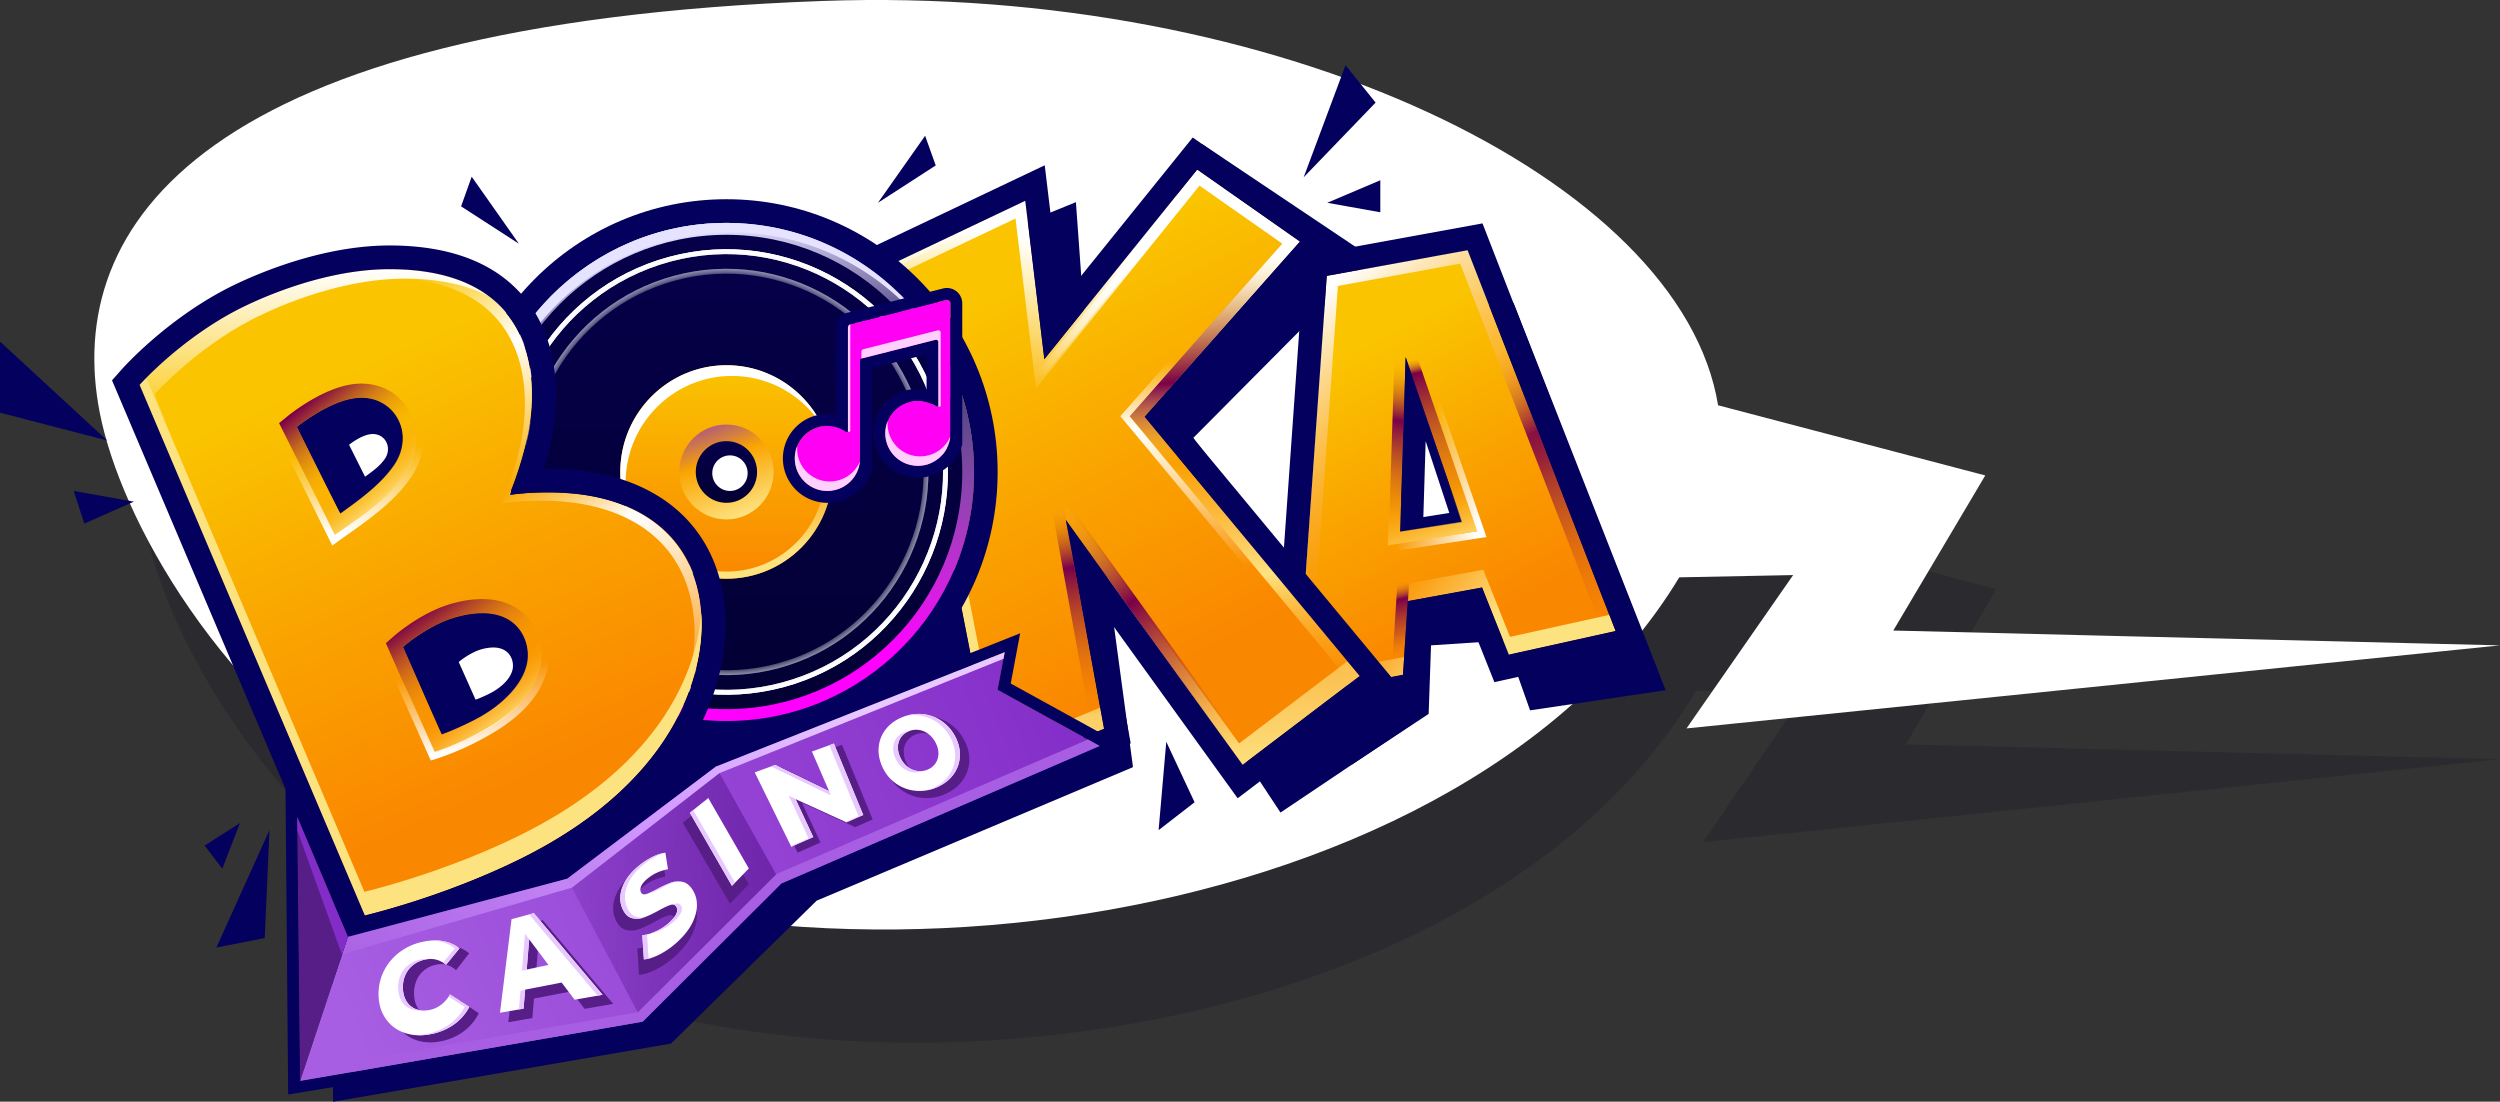 <svg width="236" height="104" fill="none" xmlns="http://www.w3.org/2000/svg"><rect width="100%" height="100%" fill="#333333" stroke="none"/><path opacity=".15" fill-rule="evenodd" clip-rule="evenodd" d="M236 71.666l-56.075-1.4 8.523-14.64-24.763-6.623c-3.396-21.315-40.65-39.727-83.017-38.167-57.364 2.11-70.403 21.121-66.969 38.896 1.869 9.67 10.553 26.119 27.075 37.083 31.318 20.784 98.357 13.74 119.313-21.573l10.555-.212-9.884 14.475L236 71.665z" fill="#01001F"/><path fill-rule="evenodd" clip-rule="evenodd" d="M236 60.923l-57.273-1.4 8.681-14.64-25.221-6.623C158.728 16.945 120.784-1.467 77.633.092 19.207 2.204 5.926 21.214 9.423 38.99c1.947 9.887 11.15 26.863 28.726 37.816 31.805 19.82 99.096 12.897 120.374-22.306l10.749-.213-10.066 14.476L236 60.922z" fill="#fff"/><path d="M123.065 16.736l6.791-7.052-2.839-3.527-3.952 10.58zM82.878 19.143l5.455-3.526-1.002-2.799-4.453 6.325zM125.292 19.143l5.009.896v-3.023l-5.009 2.127zM112.768 75.734l-2.672-5.71-.723 8.34 3.395-2.63zM12.635 47.355l-5.677-1.008 1.001 3.079 4.676-2.071zM10.13 41.59L0 32.24v6.717l10.13 2.631zM20.984 82.003l1.67-4.31-3.34 2.127 1.67 2.183zM25.437 78.365l-5.01 11.083 4.564-.896.446-10.187zM43.526 19.48l5.455 3.526-4.453-6.326-1.002 2.8zM56.217 85.025l-20.26 5.43-4.787-11.308.278 24.853 31.894-5.486 13.748-13.49 29.834-12.594-9.63-5.317.668-3.527L70.69 74.39 56.217 85.025z" fill="#04005E"/><path fill-rule="evenodd" clip-rule="evenodd" d="M96.404 46.794c0 14.22-11.463 25.748-25.604 25.748-14.14 0-25.604-11.528-25.604-25.748S56.66 21.045 70.8 21.045c14.14 0 25.604 11.528 25.604 25.749z" fill="#04005E"/><path fill-rule="evenodd" clip-rule="evenodd" d="M18.228 39.38l18.285 51.266s7.341-1.254 14.855-4.406C67.684 79.392 69.94 68.51 69.934 64.3c-.013-7.427-5.049-11.353-11.76-12.296-3.113-.438-5.682-.18-5.682-.18s1.215-2.406 2.066-5.478c1.348-4.858 1.969-15.557-12.02-16.46-6.7-.433-13.408 2.396-14.799 3.024-5.55 2.508-9.51 6.47-9.51 6.47zM87.879 24.66l13.687-5.577 1.154 15.968 10.772-21.45 16.03 10.747-16.875 16.989 20.591 27.073-12.359 8.295-16.774-25.434 2.848 21.116-11.415 4.004-7.66-51.73z" fill="#04005E"/><path fill-rule="evenodd" clip-rule="evenodd" d="M127.574 72.206l4.14-42.183 11.166-1.421 14.361 36.551-12.802 1.904-2.338-6.605-7.012.47-.224 6.47-7.291 4.814z" fill="#04005E"/><path fill-rule="evenodd" clip-rule="evenodd" d="M122.453 65.6l2.797-39.555 13.291-2.425 13.971 35.947-10.078 2.231-2.528-6.34-7.018 1.29-.444 6.951-9.991 1.901zm9.721-15.41l5.858-.894-5.337-15.584-.521 16.478z" fill="url(#paint0_linear)"/><path fill-rule="evenodd" clip-rule="evenodd" d="M130.328 52.226l.864-24.152 1.299-.195 7.831 22.816-9.994 1.53zm9.101-2.074l-7.569-22.054-.835 23.342 8.404-1.288z" fill="url(#paint1_linear)"/><path fill-rule="evenodd" clip-rule="evenodd" d="M151.413 59.845l-12.191-31.4.991-.55 12.191 31.4-.991.55z" fill="url(#paint2_linear)"/><path fill-rule="evenodd" clip-rule="evenodd" d="M131.114 50.062l.531-16.46 1.069.17-.532 16.46-1.068-.17z" fill="url(#paint3_linear)"/><path fill-rule="evenodd" clip-rule="evenodd" d="M137.957 49.144l-5.363-15.562 1.059-.225 5.362 15.562-1.058.225z" fill="url(#paint4_linear)"/><path fill-rule="evenodd" clip-rule="evenodd" d="M133.028 55.058l-.557 8.676-1.111-.072.557-8.676 1.111.072z" fill="url(#paint5_linear)"/><path d="M122.572 63.92l-.119 1.68 9.991-1.9.107-1.68-9.979 1.9z" fill="url(#paint6_linear)"/><path d="M132.892 56.747l7.014-1.288 2.528 6.34 10.078-2.232-.592-1.523-9.375 2.075-2.528-6.34L133 55.07l-.108 1.678z" fill="url(#paint7_linear)"/><path fill-rule="evenodd" clip-rule="evenodd" d="M139.906 55.459l2.528 6.34 10.078-2.232-13.971-35.947-13.291 2.425-2.797 39.555 9.991-1.9.444-6.953 7.018-1.288zm-8.517 7.302l.444-6.958 8.768-1.61 2.515 6.308 7.885-1.745-13.163-33.87-11.539 2.106-2.633 37.238 7.723-1.47z" fill="url(#paint8_linear)"/><path fill-rule="evenodd" clip-rule="evenodd" d="M120.027 68.34l3.124-44.188 16.797-3.064 15.585 40.103-14.463 3.202-2.553-6.403-3.518.646-.444 6.94-14.528 2.765zm12.861-11.593l7.018-1.288 2.528 6.34 10.078-2.231-13.971-35.947-13.292 2.424-2.796 39.555 9.991-1.9.444-6.953zm5.144-7.45l-5.337-15.585-.521 16.479 5.858-.895zm-3.548-1.724l.574-.087-.523-1.526-.051 1.613z" fill="#04005E"/><path fill-rule="evenodd" clip-rule="evenodd" d="M134.364 48.81l2.449-.39-2.231-6.776-.218 7.165z" fill="#fff"/><path fill-rule="evenodd" clip-rule="evenodd" d="M137.063 43.088l2.383 7.067-8.449 1.327.196-4.656 1.112.047-.138 3.293 5.8-.912-1.959-5.807 1.055-.36z" fill="url(#paint9_linear)"/><path fill-rule="evenodd" clip-rule="evenodd" d="M84.38 24.844l12.403-5.891 1.803 14.953 14.432-17.898 9.696 6.796-14.656 16.54 20.293 24.468-11.048 8.383-16.687-23.11 3.608 19.711-10.373 4.305-9.47-48.257z" fill="url(#paint10_linear)"/><path d="M96.783 18.953l-12.402 5.89 9.47 48.258.823-.342-9.403-47.915 11.56-5.491-.048-.4z" fill="#FDE280"/><path fill-rule="evenodd" clip-rule="evenodd" d="M96.783 18.953l-12.402 5.89 9.47 48.258 10.373-4.305-3.608-19.71 16.687 23.109 11.048-8.383-20.293-24.469 14.656-16.539-9.696-6.796-14.431 17.898-1.804-14.953zm16.448-1.432L97.798 36.662l-1.934-16.034-10.223 4.855 9.04 46.062 8.285-3.438-3.445-18.819 1.996-.86 16.02 22.187 9.211-6.988-20.16-24.308 14.46-16.318-7.817-5.48z" fill="url(#paint11_linear)"/><path fill-rule="evenodd" clip-rule="evenodd" d="M108.103 39.304l13.318-15.088-.832-.744-13.955 15.81 20.901 25.167.855-.718-20.287-24.427z" fill="url(#paint12_linear)"/><path d="M93.453 71.086l.397 2.015 10.373-4.305-.366-2.001-10.34 4.29h-.064z" fill="url(#paint13_linear)"/><path d="M100.662 49.15l16.64 23.045 11.049-8.383-1.155-1.392-10.228 7.76-16.686-23.11.38 2.08z" fill="url(#paint14_linear)"/><path fill-rule="evenodd" clip-rule="evenodd" d="M81.86 23.565l16.762-7.962 1.542 12.791 12.429-15.414 13.452 9.43-15.048 16.982 20.561 24.792-14.724 11.172-12.251-16.966 2.157 11.784-14.548 6.037L81.86 23.565zm18.756 25.52l16.687 23.11 11.048-8.383-20.293-24.468 14.656-16.54-9.696-6.796-14.432 17.898-1.803-14.953-12.402 5.89 9.47 48.258 10.373-4.305-3.608-19.71z" fill="#04005E"/><path fill-rule="evenodd" clip-rule="evenodd" d="M97.814 35.275l15.251-18.864.519.424L98.333 35.7l-.519-.424z" fill="url(#paint15_linear)"/><path fill-rule="evenodd" clip-rule="evenodd" d="M102.813 67.436L98.639 44.32l1.095-.2 4.174 23.118-1.095.2z" fill="url(#paint16_linear)"/><path fill-rule="evenodd" clip-rule="evenodd" d="M116.101 70.576l-16.42-22.782.902-.657 16.42 22.782-.902.657z" fill="url(#paint17_linear)"/><path fill-rule="evenodd" clip-rule="evenodd" d="M106.64 39.3l4.652-5.27-.5-.446-5.033 5.702 12.096 14.552.512-.43L106.64 39.3z" fill="url(#paint18_linear)"/><path fill-rule="evenodd" clip-rule="evenodd" d="M94.177 44.555c0 14.22-11.463 25.748-25.604 25.748-14.14 0-25.603-11.528-25.603-25.748s11.463-25.749 25.603-25.749c14.141 0 25.604 11.528 25.604 25.749zm-25.604 23.51c12.912 0 23.378-10.526 23.378-23.51 0-12.984-10.466-23.51-23.377-23.51s-23.378 10.526-23.378 23.51c0 12.984 10.467 23.51 23.377 23.51z" fill="#04005E"/><ellipse cx="68.574" cy="44.555" rx="23.377" ry="23.509" fill="url(#paint19_linear)"/><path fill-rule="evenodd" clip-rule="evenodd" d="M63.282 24.694c-10.907 2.94-17.38 14.214-14.458 25.183 2.923 10.968 14.134 17.478 25.041 14.539 10.907-2.94 17.38-14.214 14.458-25.183C85.4 28.264 74.189 21.755 63.282 24.694zM48.38 49.996c-2.988-11.215 3.63-22.743 14.783-25.748 11.152-3.005 22.615 3.65 25.604 14.866 2.988 11.215-3.63 22.743-14.783 25.748-11.152 3.005-22.615-3.65-25.604-14.866z" fill="url(#paint20_angular)"/><path fill-rule="evenodd" clip-rule="evenodd" d="M63.757 26.48C53.831 29.153 47.94 39.414 50.6 49.397c2.66 9.983 12.863 15.907 22.79 13.232 9.926-2.675 15.817-12.936 13.158-22.919-2.66-9.982-12.864-15.907-22.79-13.232zM50.156 49.517c-2.726-10.23 3.31-20.744 13.483-23.485 10.171-2.741 20.627 3.33 23.352 13.559 2.726 10.23-3.31 20.744-13.482 23.485-10.172 2.74-20.628-3.33-23.353-13.56z" fill="url(#paint21_angular)"/><path fill-rule="evenodd" clip-rule="evenodd" d="M64.233 28.265c-8.946 2.41-14.256 11.658-11.858 20.655 2.397 8.997 11.593 14.336 20.539 11.925 8.946-2.41 14.255-11.658 11.858-20.655-2.397-8.997-11.593-14.336-20.539-11.925zM51.931 49.038c-2.463-9.243 2.992-18.744 12.183-21.22 9.192-2.478 18.64 3.008 21.102 12.251 2.463 9.244-2.992 18.745-12.183 21.221-9.192 2.477-18.64-3.008-21.102-12.252z" fill="url(#paint22_angular)"/><path fill-rule="evenodd" clip-rule="evenodd" d="M64.709 30.05c-7.966 2.146-12.694 10.38-10.56 18.391 2.135 8.011 10.323 12.765 18.29 10.619 7.965-2.147 12.693-10.38 10.558-18.392-2.134-8.01-10.322-12.765-18.288-10.618zM53.706 48.56c-2.2-8.257 2.673-16.745 10.884-18.958 8.21-2.212 16.65 2.688 18.85 10.946 2.201 8.257-2.672 16.745-10.883 18.957-8.21 2.213-16.65-2.688-18.85-10.945z" fill="url(#paint23_angular)"/><path fill-rule="evenodd" clip-rule="evenodd" d="M65.184 31.835c-6.985 1.882-11.13 9.103-9.259 16.128 1.872 7.025 9.052 11.194 16.038 9.312 6.985-1.883 11.13-9.103 9.259-16.128-1.872-7.025-9.052-11.194-16.038-9.312zm-9.703 16.248c-1.937-7.272 2.354-14.746 9.584-16.694 7.231-1.949 14.663 2.366 16.6 9.638 1.938 7.271-2.353 14.746-9.583 16.694-7.231 1.948-14.663-2.367-16.6-9.638z" fill="url(#paint24_angular)"/><path fill-rule="evenodd" clip-rule="evenodd" d="M65.66 33.62c-6.005 1.618-9.569 7.826-7.96 13.865 1.61 6.039 7.782 9.623 13.787 8.004 6.005-1.618 9.569-7.825 7.96-13.864-1.61-6.04-7.782-9.623-13.787-8.005zm-8.403 13.984c-1.675-6.285 2.034-12.746 8.284-14.43 6.25-1.684 12.675 2.046 14.35 8.331 1.674 6.286-2.035 12.746-8.285 14.43-6.25 1.685-12.675-2.045-14.35-8.33z" fill="url(#paint25_angular)"/><path fill-rule="evenodd" clip-rule="evenodd" d="M63.282 24.694c-10.907 2.94-17.38 14.214-14.458 25.183 2.923 10.968 14.134 17.478 25.041 14.539 10.907-2.94 17.38-14.214 14.458-25.183C85.4 28.264 74.189 21.755 63.282 24.694zM48.38 49.996c-2.988-11.215 3.63-22.743 14.783-25.748 11.152-3.005 22.615 3.65 25.604 14.866 2.988 11.215-3.63 22.743-14.783 25.748-11.152 3.005-22.615-3.65-25.604-14.866z" fill="url(#paint26_angular)"/><path fill-rule="evenodd" clip-rule="evenodd" d="M63.757 26.48C53.831 29.153 47.94 39.414 50.6 49.397c2.66 9.983 12.863 15.907 22.79 13.232 9.926-2.675 15.817-12.936 13.158-22.919-2.66-9.982-12.864-15.907-22.79-13.232zM50.156 49.517c-2.726-10.23 3.31-20.744 13.483-23.485 10.171-2.741 20.627 3.33 23.352 13.559 2.726 10.23-3.31 20.744-13.482 23.485-10.172 2.74-20.628-3.33-23.353-13.56z" fill="url(#paint27_angular)"/><path fill-rule="evenodd" clip-rule="evenodd" d="M64.233 28.265c-8.946 2.41-14.256 11.658-11.858 20.655 2.397 8.997 11.593 14.336 20.539 11.925 8.946-2.41 14.255-11.658 11.858-20.655-2.397-8.997-11.593-14.336-20.539-11.925zM51.931 49.038c-2.463-9.243 2.992-18.744 12.183-21.22 9.192-2.478 18.64 3.008 21.102 12.251 2.463 9.244-2.992 18.745-12.183 21.221-9.192 2.477-18.64-3.008-21.102-12.252z" fill="url(#paint28_angular)"/><path fill-rule="evenodd" clip-rule="evenodd" d="M64.709 30.05c-7.966 2.146-12.694 10.38-10.56 18.391 2.135 8.011 10.323 12.765 18.29 10.619 7.965-2.147 12.693-10.38 10.558-18.392-2.134-8.01-10.322-12.765-18.288-10.618zM53.706 48.56c-2.2-8.257 2.673-16.745 10.884-18.958 8.21-2.212 16.65 2.688 18.85 10.946 2.201 8.257-2.672 16.745-10.883 18.957-8.21 2.213-16.65-2.688-18.85-10.945z" fill="url(#paint29_angular)"/><path fill-rule="evenodd" clip-rule="evenodd" d="M65.184 31.835c-6.985 1.882-11.13 9.103-9.259 16.128 1.872 7.025 9.052 11.194 16.038 9.312 6.985-1.883 11.13-9.103 9.259-16.128-1.872-7.025-9.052-11.194-16.038-9.312zm-9.703 16.248c-1.937-7.272 2.354-14.746 9.584-16.694 7.231-1.949 14.663 2.366 16.6 9.638 1.938 7.271-2.353 14.746-9.583 16.694-7.231 1.948-14.663-2.367-16.6-9.638z" fill="url(#paint30_angular)"/><path fill-rule="evenodd" clip-rule="evenodd" d="M65.66 33.62c-6.005 1.618-9.569 7.826-7.96 13.865 1.61 6.039 7.782 9.623 13.787 8.004 6.005-1.618 9.569-7.825 7.96-13.864-1.61-6.04-7.782-9.623-13.787-8.005zm-8.403 13.984c-1.675-6.285 2.034-12.746 8.284-14.43 6.25-1.684 12.675 2.046 14.35 8.331 1.674 6.286-2.035 12.746-8.285 14.43-6.25 1.685-12.675-2.045-14.35-8.33z" fill="url(#paint31_angular)"/><ellipse cx="68.574" cy="44.555" rx="10.019" ry="10.075" fill="url(#paint32_linear)"/><path fill-rule="evenodd" clip-rule="evenodd" d="M68.574 53.959c5.164 0 9.35-4.21 9.35-9.404s-4.186-9.404-9.35-9.404c-5.165 0-9.351 4.21-9.351 9.404 0 5.193 4.186 9.404 9.35 9.404zm0 .671c5.533 0 10.018-4.51 10.018-10.075 0-5.565-4.485-10.076-10.018-10.076-5.534 0-10.02 4.511-10.02 10.076 0 5.564 4.486 10.075 10.02 10.075z" fill="url(#paint33_linear)"/><ellipse cx="68.574" cy="44.555" rx="4.453" ry="4.478" fill="url(#paint34_linear)"/><ellipse cx="68.574" cy="44.555" rx="2.894" ry="2.911" fill="url(#paint35_linear)"/><ellipse cx="68.908" cy="44.667" rx="1.67" ry="1.679" fill="#fff"/><path d="M59.874 49.592a10.124 10.124 0 01-.817-4c0-5.58 4.494-10.102 10.038-10.102 3.732 0 6.989 2.05 8.718 5.092-1.54-3.59-5.088-6.103-9.22-6.103-5.544 0-10.038 4.523-10.038 10.103 0 1.823.48 3.534 1.32 5.01z" fill="#fff"/><path fill-rule="evenodd" clip-rule="evenodd" d="M68.574 66.945c12.296 0 22.264-10.025 22.264-22.39 0-12.366-9.968-22.39-22.264-22.39S46.31 32.189 46.31 44.555c0 12.365 9.968 22.39 22.264 22.39zm0 1.12c12.91 0 23.377-10.526 23.377-23.51 0-12.984-10.466-23.51-23.377-23.51s-23.378 10.526-23.378 23.51c0 12.984 10.467 23.51 23.378 23.51z" fill="url(#paint36_linear)"/><path d="M89.713 34.505C85.798 27.035 78 21.941 69.02 21.941c-12.911 0-23.377 10.526-23.377 23.51 0 3.595.802 7.002 2.237 10.049a23.513 23.513 0 01-2.683-10.945c0-12.984 10.467-23.51 23.378-23.51 9.335 0 17.393 5.504 21.14 13.46z" fill="#E5E3FF"/><path d="M89.723 28.641a.334.334 0 00-.415-.325l-9.011 2.287a.335.335 0 00-.252.326v9.724c0 .094-.109.148-.186.094a3.071 3.071 0 00-1.75-.543c-1.7 0-3.079 1.375-3.079 3.071a3.075 3.075 0 003.08 3.071 3.075 3.075 0 003.078-3.159h.002l-.002-9.126c0-.103.07-.192.168-.217l6.946-1.763a.223.223 0 01.277.217l.002 5.986c0 .094-.11.147-.187.094a3.071 3.071 0 00-1.749-.543c-1.7 0-3.08 1.375-3.08 3.071a3.075 3.075 0 003.08 3.071 3.075 3.075 0 003.08-3.112l-.002-.047h.002l-.002-12.177z" fill="#FF00F5"/><path fill-rule="evenodd" clip-rule="evenodd" d="M81.19 43.187h-.002a3.195 3.195 0 010 .176 3.076 3.076 0 01-3.078 2.983c-1.701 0-3.08-1.375-3.08-3.071a3.075 3.075 0 013.902-2.96l.048.013a3.068 3.068 0 01.88.42c.076.053.186-.001.186-.095l-.002-9.724c0-.154.104-.288.253-.326l9.01-2.287a.334.334 0 01.416.325l.002 12.177h-.002l.001.047v.129a3.076 3.076 0 01-3.08 2.983c-1.7 0-3.079-1.375-3.079-3.071a3.075 3.075 0 013.902-2.96l.048.013a3.068 3.068 0 01.88.42c.076.052.186-.001.186-.095l-.002-5.986a.223.223 0 00-.277-.217l-6.946 1.763a.224.224 0 00-.168.217l.001 9.126zm6.277-6.39v-3.35l-5.165 1.311v9.549c-.46 1.82-2.24 3.159-4.192 3.159a4.192 4.192 0 11.822-8.3v-8.237c0-.667.45-1.248 1.092-1.411l9.011-2.288a1.449 1.449 0 011.802 1.411v13.297c-.46 1.82-2.24 3.158-4.192 3.158a4.192 4.192 0 11.822-8.3z" fill="#04005E"/><path d="M80.267 30.612a.336.336 0 00-.222.317v9.793l.037.025c.077.053.186 0 .186-.094V30.612zM75.266 42.094a3.075 3.075 0 002.844 4.252 3.077 3.077 0 003.067-2.786 3.08 3.08 0 01-2.844 1.89 3.075 3.075 0 01-3.067-3.356zM81.319 33.85l6.983-1.77a.223.223 0 01.277.218l.002 6.055.036.025c.077.053.186 0 .186-.094v-6.882a.223.223 0 00-.278-.217l-7.038 1.783a.224.224 0 00-.168.217v.665zM83.801 39.725a3.075 3.075 0 003.067 3.356 3.08 3.08 0 002.844-1.89 3.077 3.077 0 01-3.067 2.786 3.075 3.075 0 01-2.844-4.252z" fill="#FFD0FE"/><path fill-rule="evenodd" clip-rule="evenodd" d="M13.136 36.334L34.4 86.424s7.255-1.688 14.57-5.282c15.885-7.805 17.498-18.8 17.245-23.004-.45-7.414-5.707-11.033-12.463-11.576-3.132-.252-5.682.158-5.682.158s1.072-2.474 1.742-5.59c1.06-4.931 1.05-15.648-12.966-15.719C30.132 25.378 23.6 28.6 22.25 29.31c-5.394 2.834-9.114 7.025-9.114 7.025zm24.91 24.74l3.646 8.246s1.215-.426 2.678-1.162c.433-.218 2.546-1.185 4.08-3.043.579-.7 1.08-1.542 1.267-2.481.36-1.813-.584-4.812-4.326-4.737-1.281.026-2.606.385-3.603.816-2.087.901-3.742 2.361-3.742 2.361zM28.022 40.305l4.094 8.168c1.793-1.293 3.743-2.68 5.02-4.503 1.994-2.85.232-6.413-3.039-6.413-2.714-.001-6.076 2.748-6.076 2.748z" fill="url(#paint37_linear)"/><path d="M13.16 36.392l-.024-.058s3.72-4.191 9.114-7.025c1.351-.71 7.882-3.931 14.596-3.898 14.016.07 14.025 10.788 12.966 15.718a33.214 33.214 0 01-1.742 5.59s2.55-.409 5.682-.157c6.756.543 12.014 4.162 12.463 11.576.17 2.815-.498 8.677-5.729 14.586 4.62-5.638 5.223-11.112 5.06-13.803-.448-7.413-5.706-11.032-12.462-11.575-3.132-.252-5.681.158-5.681.158s1.072-2.474 1.74-5.591c1.06-4.93 1.051-15.647-12.965-15.718-6.714-.033-13.245 3.189-14.596 3.898-4.018 2.111-7.107 4.975-8.422 6.299z" fill="url(#paint38_linear)"/><path d="M34.4 86.424l-21.264-50.09s3.72-4.191 9.114-7.025c1.351-.71 7.882-3.931 14.596-3.898 4.22.022 7.17 1.008 9.203 2.51-1.918-.987-4.446-1.597-7.756-1.614-6.714-.034-13.245 3.188-14.596 3.898-5.394 2.834-9.114 7.025-9.114 7.025l20.78 48.95c-.617.163-.963.244-.963.244z" fill="url(#paint39_linear)"/><path d="M13.793 35.644c-.428.432-.657.69-.657.69L34.4 86.424s7.255-1.688 14.57-5.282c15.885-7.805 17.498-18.8 17.245-23.004a17.066 17.066 0 00-.022-.302c-.376 5.041-3.38 14.266-17.223 21.067-7.315 3.594-14.57 5.282-14.57 5.282L13.793 35.644z" fill="#FDE280"/><path d="M36.785 25.411h.104c14.017.07 14.025 10.788 12.966 15.718-.67 3.117-1.741 5.59-1.741 5.59s1.491-.239 3.594-.239c.647 0 1.35.023 2.087.082 6.756.543 12.014 4.162 12.463 11.576.254 4.203-1.36 15.199-17.245 23.004-7.316 3.594-14.57 5.282-14.57 5.282l-21.265-50.09s3.72-4.191 9.114-7.025c1.345-.706 7.814-3.898 14.492-3.898zm-4.627 23.062c1.793-1.293 3.743-2.68 5.02-4.503 1.994-2.85.232-6.413-3.038-6.413h-.002c-2.713 0-6.074 2.748-6.074 2.748l4.094 8.168zm9.576 20.847s1.215-.426 2.678-1.162c.433-.218 2.546-1.185 4.08-3.043.579-.7 1.08-1.542 1.267-2.481.355-1.79-.561-4.738-4.189-4.738h-.137c-1.281.027-2.606.386-3.603.817-2.087.901-3.742 2.361-3.742 2.361l3.646 8.246zm-4.95-46.148c-7.249 0-14.202 3.46-15.522 4.153-5.689 2.989-9.581 7.335-9.745 7.518l-.942 1.063.556 1.308 21.264 50.09.733 1.725 1.816-.423c.306-.072 7.588-1.788 15.045-5.451 7.3-3.586 12.562-8.22 15.642-13.774 2.878-5.188 2.95-9.685 2.848-11.379-.127-2.089-.598-4.003-1.4-5.69a12.81 12.81 0 00-3.243-4.242c-2.48-2.127-5.892-3.42-9.865-3.74a28.274 28.274 0 00-2.622-.085c.238-.794.476-1.69.68-2.642.31-1.439.623-3.684.36-6.208-.292-2.81-1.223-5.216-2.766-7.148-2.664-3.338-6.944-5.046-12.724-5.075h-.114zm-5.863 17.86c1.087-.66 2.348-1.236 3.218-1.236.906 0 1.31.523 1.471.834.315.61.22 1.377-.253 2.052-.613.876-1.465 1.666-2.4 2.411l-2.036-4.061zm9.925 20.766a12.3 12.3 0 011.863-1.027c.88-.381 1.916-.618 2.77-.635l.092-.001c.778 0 1.335.199 1.655.59.339.416.434 1.054.351 1.47-.09.453-.365.97-.796 1.49-1.133 1.371-2.723 2.155-3.246 2.412l-.12.06c-.18.09-.358.176-.528.257l-2.041-4.616z" fill="#04005E"/><path fill-rule="evenodd" clip-rule="evenodd" d="M37.165 60.064l.881 1.01 3.646 8.246.44 1.269-1.161.407-4.545-10.28.74-.652zm7.205 8.094c-1.463.736-2.678 1.162-2.678 1.162l.44 1.269.007-.003.013-.004a7.408 7.408 0 00.22-.082 28.053 28.053 0 002.595-1.14h.002c.025-.013.057-.03.097-.049.596-.292 2.78-1.363 4.412-3.337.662-.802 1.303-1.843 1.549-3.077.241-1.217.053-2.798-.833-4.099-.936-1.375-2.552-2.29-4.83-2.244-1.488.03-2.983.44-4.104.925m3.11 10.68l.1-.05c.596-.294 2.542-1.253 3.98-2.993.579-.701 1.08-1.543 1.267-2.482.36-1.813-.584-4.812-4.326-4.737-1.281.026-2.606.385-3.603.816-2.087.901-3.742 2.361-3.742 2.361l-.88-1.01.003-.003.006-.006.02-.017a17.834 17.834 0 011.17-.905c.72-.51 1.738-1.154 2.895-1.654" fill="url(#paint40_linear)"/><path fill-rule="evenodd" clip-rule="evenodd" d="M35.99 60.252l.467.48 4.576 10.243.196.642-.564.173-5.008-11.21.333-.328zm8.427 9.323c-1.859.93-3.384 1.4-3.384 1.4l.196.642h.002l.004-.002.016-.005a7.495 7.495 0 00.264-.087 27.08 27.08 0 003.2-1.346c2.867-1.439 6.282-3.589 7.036-7.354.273-1.367-.06-3.125-1.112-4.532-1.073-1.437-2.873-2.48-5.456-2.43-1.75.036-2.898.446-4.202 1.006m3.436 12.708c2.873-1.441 5.995-3.467 6.679-6.885.47-2.35-1.145-6.252-5.9-6.157-1.628.033-2.685.407-3.952.952-2.65 1.139-4.787 3.246-4.787 3.246l-.467-.48.002-.002.006-.006a2.4 2.4 0 01.1-.095 19.995 19.995 0 011.352-1.145c.89-.688 2.136-1.536 3.531-2.136" fill="url(#paint41_linear)"/><path fill-rule="evenodd" clip-rule="evenodd" d="M27.178 39.263l.843 1.042 4.095 8.168a292.74 292.74 0 001.096-.796c1.455-1.074 2.904-2.251 3.923-3.707 1.995-2.85.233-6.413-3.038-6.413-2.714-.001-6.076 2.748-6.076 2.748a310.602 310.602 0 01-.842-1.042l.002-.002.003-.003.01-.008.036-.029.127-.099a19.435 19.435 0 012.015-1.354c1.216-.708 2.995-1.555 4.725-1.555m0 0c4.461 0 6.685 4.88 4.13 8.53-1.382 1.975-3.44 3.458-5.151 4.69l-.182.132-1.268.915-5.281-10.535.834-.682" fill="url(#paint42_linear)"/><path fill-rule="evenodd" clip-rule="evenodd" d="M25.94 39.462l.443.503 5.232 10.523a122.941 122.941 0 01.86-.611c2.1-1.488 4.227-2.994 5.708-5.098 2.632-3.742.308-8.565-4.007-8.565-3.58-.001-7.793 3.75-7.793 3.75l-.442-.502.001-.002.003-.002.011-.01a10.572 10.572 0 01.187-.16 22.585 22.585 0 012.441-1.77c1.521-.95 3.605-1.976 5.592-1.975m0 0c4.921 0 7.46 5.491 4.553 9.623-1.554 2.207-3.783 3.784-5.874 5.264-.287.203-.572.404-.852.605l-.636.456-5.81-11.687.384-.342" fill="url(#paint43_linear)"/><path fill-rule="evenodd" clip-rule="evenodd" d="M43.304 62.494l1.59 3.555s.53-.184 1.168-.5c.189-.095 1.11-.512 1.78-1.313.252-.302.47-.665.552-1.07.156-.781-.255-2.074-1.887-2.042a4.405 4.405 0 00-1.572.352 6.974 6.974 0 00-1.631 1.018zM32.951 41.987l1.51 3.016c.662-.478 1.382-.99 1.853-1.663.736-1.052.086-2.368-1.121-2.368-1.001 0-2.242 1.015-2.242 1.015z" fill="#fff"/><path d="M32.84 88.439l20.705-5.486 14.027-10.579 27.273-10.803-.668 3.526 9.63 5.318L73.75 83.401 60.67 96.443l-32.339 5.598 4.509-13.602z" fill="url(#paint44_linear)"/><path fill-rule="evenodd" clip-rule="evenodd" d="M96.303 59.781l-.891 4.741 9.497 5.234-.535.982-10.206-5.625.666-3.543-4.404 1.753-.41-1.04 6.284-2.502zM26.94 72.822l1.112.023.291 29.151 4.795-.787.18 1.104-6.115 1.004-.264-30.495z" fill="#04005E"/><path d="M53.545 82.954l14.026-10.58 6.179 11.027-13.08 13.042-7.125-13.49z" fill="url(#paint45_linear)"/><path d="M28.673 101.009l-.342 1.032 32.339-5.598 13.08-13.042 30.057-12.986-1.106-.61-29.396 12.7-13.08 13.043-31.552 5.461z" fill="#A75EE2"/><path d="M53.545 82.953L32.84 88.44l-.542 1.637 21.694-6.283L67.905 72.99l26.828-10.803.111-.616-27.273 10.803-14.027 10.58z" fill="url(#paint46_linear)"/><path d="M28.053 77.132l.278 24.909 4.509-13.602-4.787-11.307z" fill="#581E87"/><path d="M28.067 78.39l-.014-1.258L32.84 88.44l-.557 1.68-4.216-11.73z" fill="#832CC8"/><path d="M41.531 95.953c-.46.095-.877.067-1.248-.083a1.742 1.742 0 01-.862-.752c-.206-.347-.315-.763-.334-1.246a3.004 3.004 0 01.224-1.298c.163-.388.402-.71.716-.97a2.567 2.567 0 011.088-.528c.71-.162 1.353.002 1.939.504l1.237-1.588a3.306 3.306 0 00-1.552-.709c-.578-.103-1.201-.074-1.877.085-.768.18-1.445.5-2.04.963a5.11 5.11 0 00-1.974 4.029c-.008.867.175 1.63.56 2.282a3.444 3.444 0 001.682 1.468c.742.308 1.58.374 2.511.192a5.263 5.263 0 002.162-.935 4.765 4.765 0 001.434-1.716l-1.779-1.198c-.464.832-1.098 1.338-1.887 1.5z" fill="#581E87"/><path d="M40.543 95.341c-.473.093-.901.066-1.282-.08a1.764 1.764 0 01-.885-.735c-.21-.338-.323-.744-.342-1.216a2.802 2.802 0 01.229-1.266c.168-.378.413-.692.735-.946.32-.252.692-.423 1.118-.515.729-.158 1.388.002 1.99.492l1.27-1.55c-.46-.36-.99-.589-1.593-.69-.593-.102-1.234-.073-1.927.082a5.473 5.473 0 00-2.095.94 4.994 4.994 0 00-1.46 1.681 4.786 4.786 0 00-.566 2.249c-.009.845.18 1.59.575 2.227a3.488 3.488 0 001.727 1.431c.761.3 1.623.366 2.578.188a5.555 5.555 0 002.219-.912 4.715 4.715 0 001.472-1.675l-1.826-1.169c-.476.812-1.127 1.306-1.937 1.465z" fill="#fff"/><path d="M39.796 95.385a2.162 2.162 0 01-.98-.125 1.764 1.764 0 01-.885-.734c-.211-.338-.324-.744-.342-1.216a2.803 2.803 0 01.229-1.266 2.46 2.46 0 01.735-.946c.32-.252.692-.423 1.118-.515.258-.056.507-.072.748-.048-.1.01-.2.026-.303.048a2.695 2.695 0 00-1.118.515 2.459 2.459 0 00-.735.946c-.17.383-.247.804-.23 1.266.02.472.132.878.344 1.216.214.345.509.59.884.734.17.065.347.107.535.125zM41.826 90.873c.095.06.188.127.28.202l1.27-1.55c-.46-.36-.99-.589-1.593-.69a4.386 4.386 0 00-.945-.055c.17.008.337.026.5.054.602.102 1.134.331 1.593.691l-1.105 1.348zM42.353 94.08c.044-.065.086-.133.127-.203l1.826 1.17a4.715 4.715 0 01-1.472 1.674c-.638.45-1.38.756-2.22.912a5.39 5.39 0 01-1.236.093c.256-.012.52-.043.791-.093a5.555 5.555 0 002.22-.912 4.716 4.716 0 001.472-1.675l-1.508-.965z" fill="#E7C9FF"/><path d="M49.095 87.454L47.98 96.5l2.273-.399.155-1.835 3.523-.686 1.251 1.657 2.705-.474-6.645-7.891-2.147.582zm1.465 4.874l.24-2.919 1.857 2.468-2.097.45z" fill="#581E87"/><path d="M48.29 86.769l-1.09 8.835 2.223-.39.152-1.792 3.443-.67 1.223 1.62 2.644-.464L50.39 86.2l-2.098.569zm1.432 4.76l.236-2.85 1.815 2.41-2.05.44z" fill="#fff"/><path d="M48.98 95.292l.443-.077.15-1.767-.444.086-.148 1.758zM56.415 93.99l.47-.082L50.39 86.2l-.44.12 6.466 7.67zM49.95 88.663l-.228 2.866 1.595-.342.01.014-2.05.44.28-3.5.393.522z" fill="#E7C9FF"/><path d="M64.295 84.047a2.18 2.18 0 00-1.18.088c-.391.14-.865.358-1.424.656-.502.27-.881.443-1.136.516-.255.074-.433.016-.53-.172-.097-.187-.089-.407.023-.66.11-.25.35-.522.717-.814.575-.46 1.253-.76 2.041-.907l-.27-1.704c-.395.057-.812.19-1.253.401a7.269 7.269 0 00-1.288.794c-.618.472-1.1.97-1.445 1.497-.353.538-.567 1.07-.636 1.597a2.68 2.68 0 00.206 1.493c.245.532.575.853.988.953.414.102.84.07 1.272-.09.43-.162.938-.406 1.522-.731.529-.29.922-.47 1.187-.547.264-.077.457-.008.581.206.24.413-.002.95-.74 1.62a5.266 5.266 0 01-1.343.882c-.501.232-.978.37-1.427.412l.16 2.485c.51-.032 1.098-.227 1.758-.582a8.537 8.537 0 001.844-1.351c.662-.631 1.143-1.276 1.448-1.934.298-.641.435-1.243.42-1.805a2.818 2.818 0 00-.435-1.461c-.309-.485-.661-.762-1.06-.842z" fill="#581E87"/><path d="M64.422 83.243a1.988 1.988 0 00-1.08.08 9.999 9.999 0 00-1.305.603c-.459.247-.806.406-1.04.474-.233.068-.396.015-.485-.158-.088-.172-.081-.374.021-.606.102-.23.321-.48.657-.748.526-.422 1.147-.698 1.869-.833l-.248-1.564a3.99 3.99 0 00-1.147.368 6.65 6.65 0 00-1.18.729c-.565.433-1.007.891-1.322 1.374-.324.494-.52.983-.583 1.467-.064.495-.002.952.19 1.372.223.488.526.783.903.874.38.094.77.066 1.165-.083.394-.148.86-.373 1.394-.67.484-.266.844-.433 1.087-.503.241-.07.418-.008.531.19.22.378-.002.872-.678 1.486-.363.33-.773.601-1.229.811-.459.213-.895.34-1.306.378l.147 2.282c.466-.029 1.005-.208 1.61-.534a7.813 7.813 0 001.687-1.24c.606-.58 1.047-1.173 1.326-1.777.273-.588.398-1.141.383-1.657a2.595 2.595 0 00-.397-1.343c-.283-.444-.605-.699-.97-.772z" fill="#fff"/><path d="M63.763 83.22a2.09 2.09 0 00-.421.103 9.999 9.999 0 00-1.305.603c-.323.174-.59.304-.802.39a.615.615 0 00.208-.028c.233-.068.58-.227 1.04-.474.5-.268.926-.465 1.28-.594zM62.991 82.068l.068-.013-.002-.007a4.626 4.626 0 00-.066.02z" fill="#E7C9FF"/><path d="M62.704 80.508c-.33.06-.676.176-1.04.35a6.65 6.65 0 00-1.18.73c-.565.433-1.007.891-1.322 1.374-.324.494-.52.983-.583 1.467-.064.495-.002.952.19 1.372.223.488.526.783.903.874.373.093.756.067 1.144-.075-.236.032-.469.02-.698-.036-.378-.092-.68-.387-.904-.875a2.469 2.469 0 01-.19-1.372c.064-.484.26-.973.583-1.467.315-.483.758-.94 1.323-1.374.38-.292.772-.534 1.18-.73.203-.097.401-.176.594-.238zM63.524 85.392c.139.008.247.08.325.216.22.38-.002.873-.678 1.487-.363.33-.773.601-1.229.811-.197.092-.39.167-.579.226.327-.06.67-.173 1.025-.338a4.82 4.82 0 001.228-.81c.677-.615.898-1.109.679-1.488-.114-.197-.29-.26-.532-.19-.07.021-.15.05-.24.086zM61.083 88.21l.145 2.244c.09-.005.18-.016.275-.033a2.95 2.95 0 01-.72.145l-.148-2.282a3.34 3.34 0 00.448-.074z" fill="#E7C9FF"/><path d="M64.455 77.66l4.449 7.644 1.785-1.82-4.284-7.36-1.95 1.536z" fill="#581E87"/><path d="M65.123 76.727l3.972 6.898 1.594-1.642-3.825-6.642-1.741 1.386z" fill="#fff"/><path d="M69.386 83.326l-3.929-6.823 1.423-1.133-.016-.029-1.741 1.386 3.972 6.898.29-.299z" fill="#E7C9FF"/><path d="M77.326 71.09l1.691 3.917-5.316-2.593-2.01.734 3.6 7.343 2.162-.958-1.744-3.746 5.018 2.296 1.65-.73-2.891-7.05-2.16.788z" fill="#581E87"/><path d="M76.646 70.944l1.62 3.744-5.094-2.478-1.927.701 3.45 7.02 2.072-.915-1.67-3.582 4.808 2.195 1.582-.698-2.771-6.74-2.07.753z" fill="#fff"/><path d="M78.259 74.67l-5.087-2.46-.386.14 5.653 2.736-.18-.417zM78.289 70.347l2.753 6.696-1.23.543.094.043 1.581-.698-2.77-6.74-.428.156zM75.086 75.397l-.632-.288 1.869 4.019-1.662.733.035.07 2.072-.915-1.682-3.619z" fill="#E7C9FF"/><path d="M90.923 69.68a4.195 4.195 0 00-1.44-1.475 4.018 4.018 0 00-1.841-.58 4.227 4.227 0 00-1.93.336c-.638.267-1.152.637-1.546 1.115a3.36 3.36 0 00-.745 1.657c-.099.637-.02 1.293.245 1.97.274.7.688 1.28 1.248 1.733a3.996 3.996 0 001.975.863c.753.108 1.51.008 2.26-.305.752-.312 1.337-.768 1.747-1.361a3.36 3.36 0 00.61-1.94c.001-.688-.196-1.36-.583-2.012zm-1.845 2.874c-.192.288-.46.506-.805.649a1.907 1.907 0 01-1.06.126 2.066 2.066 0 01-.986-.456 2.497 2.497 0 01-.698-.945 2.27 2.27 0 01-.211-1.092 1.71 1.71 0 01.321-.9 1.74 1.74 0 01.754-.58c.315-.132.639-.178.97-.139.334.04.65.164.945.373.3.213.55.5.747.869.202.375.304.744.305 1.11 0 .369-.093.698-.282.985z" fill="#581E87"/><path d="M90.064 69.337a3.958 3.958 0 00-1.361-1.39 3.805 3.805 0 00-1.74-.546 4.004 4.004 0 00-1.823.316c-.604.251-1.09.6-1.463 1.05a3.16 3.16 0 00-.704 1.562c-.093.6-.019 1.218.232 1.856.259.658.65 1.205 1.18 1.631a3.783 3.783 0 001.867.813 4.014 4.014 0 002.136-.286c.71-.295 1.263-.724 1.651-1.283.383-.55.573-1.161.577-1.828 0-.647-.186-1.28-.552-1.895zm-1.744 2.706a1.642 1.642 0 01-.76.612c-.327.135-.661.175-1.002.12-.338-.056-.65-.2-.932-.43a2.353 2.353 0 01-.66-.891 2.132 2.132 0 01-.2-1.028c.024-.323.126-.606.304-.848.177-.24.415-.423.713-.547.297-.124.603-.167.917-.13.316.038.613.154.893.35.283.201.519.472.706.82.19.353.287.7.288 1.044 0 .348-.088.659-.267.928z" fill="#fff"/><path d="M88.702 67.947a3.958 3.958 0 011.362 1.39c.366.615.552 1.248.551 1.895a3.158 3.158 0 01-.576 1.828c-.389.56-.941.988-1.651 1.283-.28.115-.56.2-.84.255.132-.041.263-.089.395-.143.71-.295 1.262-.724 1.65-1.283.383-.55.574-1.161.577-1.828 0-.647-.185-1.28-.552-1.895a3.96 3.96 0 00-1.36-1.39 3.863 3.863 0 00-2.726-.484c.473-.148.95-.206 1.43-.174a3.805 3.805 0 011.74.546z" fill="#E7C9FF"/><path d="M87.066 72.786a1.8 1.8 0 01-.509-.012c-.337-.055-.649-.199-.932-.43a2.354 2.354 0 01-.66-.89 2.132 2.132 0 01-.2-1.028c.025-.323.127-.606.305-.848a1.643 1.643 0 01.76-.566c-.167.02-.331.064-.493.131a1.644 1.644 0 00-.713.547c-.177.242-.28.525-.304.848-.024.328.041.67.2 1.028.161.365.381.662.66.89.283.231.594.376.932.43.324.053.643.02.954-.1z" fill="#E7C9FF"/><defs><linearGradient id="paint0_linear" x1="124.533" y1="28.82" x2="142.495" y2="62.963" gradientUnits="userSpaceOnUse"><stop offset=".141" stop-color="#FAC400"/><stop offset=".479" stop-color="#FAA500"/><stop offset=".865" stop-color="#FA8700"/></linearGradient><linearGradient id="paint1_linear" x1="131.748" y1="47.801" x2="139.492" y2="50.017" gradientUnits="userSpaceOnUse"><stop offset=".135" stop-color="#fff" stop-opacity="0"/><stop offset="1" stop-color="#fff"/></linearGradient><linearGradient id="paint2_linear" x1="141.563" y1="32.546" x2="155.548" y2="58.883" gradientUnits="userSpaceOnUse"><stop offset=".01" stop-color="#FBA201" stop-opacity="0"/><stop offset=".297" stop-color="#7A0049"/><stop offset="1" stop-color="#FA8701" stop-opacity="0"/></linearGradient><linearGradient id="paint3_linear" x1="131.916" y1="33.92" x2="129.552" y2="50.387" gradientUnits="userSpaceOnUse"><stop offset=".01" stop-color="#FBA201" stop-opacity="0"/><stop offset=".344" stop-color="#7A0049"/><stop offset="1" stop-color="#FA8701" stop-opacity="0"/></linearGradient><linearGradient id="paint4_linear" x1="132.96" y1="33.782" x2="136.68" y2="49.994" gradientUnits="userSpaceOnUse"><stop offset=".01" stop-color="#FBA201" stop-opacity="0"/><stop offset=".094" stop-color="#7A0049"/><stop offset="1" stop-color="#FA8701" stop-opacity="0"/></linearGradient><linearGradient id="paint5_linear" x1="132.027" y1="54.798" x2="134.059" y2="63.752" gradientUnits="userSpaceOnUse"><stop offset=".01" stop-color="#FBA201" stop-opacity="0"/><stop offset=".192" stop-color="#7A0049"/><stop offset=".535" stop-color="#B0392B" stop-opacity=".575"/><stop offset=".811" stop-color="#FA8701" stop-opacity="0"/></linearGradient><linearGradient id="paint6_linear" x1="133.251" y1="53.735" x2="139.963" y2="59.631" gradientUnits="userSpaceOnUse"><stop stop-color="#FDE280" stop-opacity="0"/><stop offset="1" stop-color="#FDE280"/></linearGradient><linearGradient id="paint7_linear" x1="133.251" y1="53.735" x2="139.963" y2="59.631" gradientUnits="userSpaceOnUse"><stop stop-color="#FDE280" stop-opacity="0"/><stop offset="1" stop-color="#FDE280"/></linearGradient><linearGradient id="paint8_linear" x1="122.453" y1="29.442" x2="144.984" y2="57.865" gradientUnits="userSpaceOnUse"><stop stop-color="#fff"/><stop offset=".702" stop-color="#FA8701" stop-opacity="0"/></linearGradient><linearGradient id="paint9_linear" x1="133.697" y1="43.659" x2="136.564" y2="51.877" gradientUnits="userSpaceOnUse"><stop stop-color="#FAA101" stop-opacity="0"/><stop offset=".292" stop-color="#FAA401" stop-opacity="0"/><stop offset="1" stop-color="#FDE280"/></linearGradient><linearGradient id="paint10_linear" x1="87.423" y1="23.079" x2="110.823" y2="70.921" gradientUnits="userSpaceOnUse"><stop offset=".141" stop-color="#FAC400"/><stop offset=".479" stop-color="#FAA500"/><stop offset=".865" stop-color="#FA8700"/></linearGradient><linearGradient id="paint11_linear" x1="106.311" y1="19.758" x2="101.303" y2="45.72" gradientUnits="userSpaceOnUse"><stop offset=".168" stop-color="#fff"/><stop offset=".749" stop-color="#fff" stop-opacity="0"/></linearGradient><linearGradient id="paint12_linear" x1="125.625" y1="65.657" x2="121.516" y2="23.849" gradientUnits="userSpaceOnUse"><stop stop-color="#FAA601" stop-opacity="0"/><stop offset=".286" stop-color="#FDE280"/><stop offset=".557" stop-color="#FDE280" stop-opacity="0"/><stop offset=".734" stop-color="#7A0049"/><stop offset="1" stop-color="#FABE01" stop-opacity="0"/></linearGradient><linearGradient id="paint13_linear" x1="110.902" y1="47.07" x2="110.902" y2="73.101" gradientUnits="userSpaceOnUse"><stop stop-color="#FDE280" stop-opacity="0"/><stop offset="1" stop-color="#FDE280"/></linearGradient><linearGradient id="paint14_linear" x1="110.902" y1="47.07" x2="110.902" y2="73.101" gradientUnits="userSpaceOnUse"><stop stop-color="#FDE280" stop-opacity="0"/><stop offset="1" stop-color="#FDE280"/></linearGradient><linearGradient id="paint15_linear" x1="113.325" y1="16.567" x2="97.97" y2="35.402" gradientUnits="userSpaceOnUse"><stop stop-color="#fff" stop-opacity="0"/><stop offset=".49" stop-color="#fff"/><stop offset="1" stop-color="#fff" stop-opacity="0"/></linearGradient><linearGradient id="paint16_linear" x1="99.91" y1="47.465" x2="103.399" y2="68.114" gradientUnits="userSpaceOnUse"><stop offset=".01" stop-color="#FBA201" stop-opacity="0"/><stop offset=".297" stop-color="#7A0049"/><stop offset="1" stop-color="#FA8701" stop-opacity="0"/></linearGradient><linearGradient id="paint17_linear" x1="100.466" y1="47.633" x2="116.952" y2="70.495" gradientUnits="userSpaceOnUse"><stop stop-color="#FBA201" stop-opacity="0"/><stop offset=".396" stop-color="#7A0049"/><stop offset="1" stop-color="#FA8701" stop-opacity="0"/></linearGradient><linearGradient id="paint18_linear" x1="112.211" y1="34.087" x2="112.098" y2="53.511" gradientUnits="userSpaceOnUse"><stop stop-color="#fff" stop-opacity="0"/><stop offset=".332" stop-color="#fff"/><stop offset="1" stop-color="#fff" stop-opacity="0"/></linearGradient><linearGradient id="paint19_linear" x1="68.574" y1="21.045" x2="68.574" y2="68.064" gradientUnits="userSpaceOnUse"><stop stop-color="#05004A"/><stop offset="1" stop-color="#030033"/></linearGradient><linearGradient id="paint32_linear" x1="68.574" y1="34.479" x2="68.574" y2="54.63" gradientUnits="userSpaceOnUse"><stop stop-color="#FAC400"/><stop offset=".495" stop-color="#FAA500"/><stop offset="1" stop-color="#FA8700"/></linearGradient><linearGradient id="paint33_linear" x1="66.403" y1="34.911" x2="69.104" y2="52.706" gradientUnits="userSpaceOnUse"><stop offset=".583" stop-color="#FDE280" stop-opacity="0"/><stop offset="1" stop-color="#FDE280"/></linearGradient><linearGradient id="paint34_linear" x1="65.383" y1="38.584" x2="69.355" y2="49.018" gradientUnits="userSpaceOnUse"><stop stop-color="#832CC8"/><stop offset=".482" stop-color="#FAA501"/><stop offset="1" stop-color="#FEE280"/></linearGradient><linearGradient id="paint35_linear" x1="68.574" y1="41.644" x2="68.574" y2="47.465" gradientUnits="userSpaceOnUse"><stop stop-color="#05004A"/><stop offset="1" stop-color="#030033"/></linearGradient><linearGradient id="paint36_linear" x1="63.509" y1="22.053" x2="69.811" y2="63.576" gradientUnits="userSpaceOnUse"><stop stop-color="#E5E3FF"/><stop offset=".271" stop-color="#DAC9F5" stop-opacity=".37"/><stop offset=".495" stop-color="#C9A2E7" stop-opacity=".438"/><stop offset="1" stop-color="#F0F"/></linearGradient><linearGradient id="paint37_linear" x1="16.809" y1="32.968" x2="39.905" y2="86.329" gradientUnits="userSpaceOnUse"><stop offset=".141" stop-color="#FAC400"/><stop offset=".479" stop-color="#FAA500"/><stop offset=".865" stop-color="#FA8700"/></linearGradient><linearGradient id="paint38_linear" x1="39.687" y1="25.411" x2="63.603" y2="68.622" gradientUnits="userSpaceOnUse"><stop stop-color="#fff" stop-opacity="0"/><stop offset=".208" stop-color="#fff"/><stop offset=".453" stop-color="#fff" stop-opacity="0"/><stop offset=".609" stop-color="#fff"/><stop offset="1" stop-color="#fff" stop-opacity="0"/></linearGradient><linearGradient id="paint39_linear" x1="29.592" y1="25.411" x2="29.592" y2="86.424" gradientUnits="userSpaceOnUse"><stop stop-color="#fff"/><stop offset=".257" stop-color="#fff" stop-opacity="0"/></linearGradient><linearGradient id="paint40_linear" x1="38.072" y1="59.052" x2="52.144" y2="78.008" gradientUnits="userSpaceOnUse"><stop stop-color="#7A0049"/><stop offset=".365" stop-color="#FAA501" stop-opacity="0"/><stop offset=".564" stop-color="#FDE280"/></linearGradient><linearGradient id="paint41_linear" x1="42.778" y1="61.977" x2="43.874" y2="70.973" gradientUnits="userSpaceOnUse"><stop offset=".164" stop-color="#fff" stop-opacity="0"/><stop offset="1" stop-color="#fff"/></linearGradient><linearGradient id="paint42_linear" x1="28.043" y1="38.662" x2="41.87" y2="55.19" gradientUnits="userSpaceOnUse"><stop stop-color="#7A0049"/><stop offset=".365" stop-color="#FAA501" stop-opacity="0"/><stop offset=".564" stop-color="#FDE280"/></linearGradient><linearGradient id="paint43_linear" x1="32.328" y1="42.701" x2="32.957" y2="50.264" gradientUnits="userSpaceOnUse"><stop stop-color="#fff" stop-opacity="0"/><stop offset="1" stop-color="#fff"/></linearGradient><linearGradient id="paint44_linear" x1="31.615" y1="93.085" x2="103.964" y2="65.815" gradientUnits="userSpaceOnUse"><stop stop-color="#A75EE2"/><stop offset="1" stop-color="#832CC8"/></linearGradient><linearGradient id="paint45_linear" x1="72.247" y1="87.431" x2="44.803" y2="84.442" gradientUnits="userSpaceOnUse"><stop stop-color="#6F26AB"/><stop offset="1" stop-color="#6F26AB" stop-opacity="0"/></linearGradient><linearGradient id="paint46_linear" x1="79.427" y1="62.635" x2="29.294" y2="92.779" gradientUnits="userSpaceOnUse"><stop stop-color="#E7C9FF"/><stop offset=".407" stop-color="#D097FF"/><stop offset="1" stop-color="#D097FF" stop-opacity="0"/></linearGradient><radialGradient id="paint20_angular" cx="0" cy="0" r="1" gradientUnits="userSpaceOnUse" gradientTransform="matrix(5.411 20.307 -20.208 5.384 68.573 44.555)"><stop stop-color="#fff"/><stop offset=".135" stop-color="#fff" stop-opacity="0"/><stop offset=".865" stop-color="#fff" stop-opacity="0"/><stop offset="1" stop-color="#fff"/></radialGradient><radialGradient id="paint21_angular" cx="0" cy="0" r="1" gradientUnits="userSpaceOnUse" gradientTransform="matrix(5.411 20.307 -20.208 5.384 68.573 44.555)"><stop stop-color="#fff"/><stop offset=".135" stop-color="#fff" stop-opacity="0"/><stop offset=".865" stop-color="#fff" stop-opacity="0"/><stop offset="1" stop-color="#fff"/></radialGradient><radialGradient id="paint22_angular" cx="0" cy="0" r="1" gradientUnits="userSpaceOnUse" gradientTransform="matrix(5.411 20.307 -20.208 5.384 68.573 44.555)"><stop stop-color="#fff"/><stop offset=".135" stop-color="#fff" stop-opacity="0"/><stop offset=".865" stop-color="#fff" stop-opacity="0"/><stop offset="1" stop-color="#fff"/></radialGradient><radialGradient id="paint23_angular" cx="0" cy="0" r="1" gradientUnits="userSpaceOnUse" gradientTransform="matrix(5.411 20.307 -20.208 5.384 68.573 44.555)"><stop stop-color="#fff"/><stop offset=".135" stop-color="#fff" stop-opacity="0"/><stop offset=".865" stop-color="#fff" stop-opacity="0"/><stop offset="1" stop-color="#fff"/></radialGradient><radialGradient id="paint24_angular" cx="0" cy="0" r="1" gradientUnits="userSpaceOnUse" gradientTransform="matrix(5.411 20.307 -20.208 5.384 68.573 44.555)"><stop stop-color="#fff"/><stop offset=".135" stop-color="#fff" stop-opacity="0"/><stop offset=".865" stop-color="#fff" stop-opacity="0"/><stop offset="1" stop-color="#fff"/></radialGradient><radialGradient id="paint25_angular" cx="0" cy="0" r="1" gradientUnits="userSpaceOnUse" gradientTransform="matrix(5.411 20.307 -20.208 5.384 68.573 44.555)"><stop stop-color="#fff"/><stop offset=".135" stop-color="#fff" stop-opacity="0"/><stop offset=".865" stop-color="#fff" stop-opacity="0"/><stop offset="1" stop-color="#fff"/></radialGradient><radialGradient id="paint26_angular" cx="0" cy="0" r="1" gradientUnits="userSpaceOnUse" gradientTransform="rotate(-104.92 51.406 -4.07) scale(21.016 20.913)"><stop stop-color="#fff"/><stop offset=".131" stop-color="#fff" stop-opacity="0"/><stop offset=".87" stop-color="#fff" stop-opacity="0"/><stop offset="1" stop-color="#fff"/></radialGradient><radialGradient id="paint27_angular" cx="0" cy="0" r="1" gradientUnits="userSpaceOnUse" gradientTransform="rotate(-104.92 51.406 -4.07) scale(21.016 20.913)"><stop stop-color="#fff"/><stop offset=".131" stop-color="#fff" stop-opacity="0"/><stop offset=".87" stop-color="#fff" stop-opacity="0"/><stop offset="1" stop-color="#fff"/></radialGradient><radialGradient id="paint28_angular" cx="0" cy="0" r="1" gradientUnits="userSpaceOnUse" gradientTransform="rotate(-104.92 51.406 -4.07) scale(21.016 20.913)"><stop stop-color="#fff"/><stop offset=".131" stop-color="#fff" stop-opacity="0"/><stop offset=".87" stop-color="#fff" stop-opacity="0"/><stop offset="1" stop-color="#fff"/></radialGradient><radialGradient id="paint29_angular" cx="0" cy="0" r="1" gradientUnits="userSpaceOnUse" gradientTransform="rotate(-104.92 51.406 -4.07) scale(21.016 20.913)"><stop stop-color="#fff"/><stop offset=".131" stop-color="#fff" stop-opacity="0"/><stop offset=".87" stop-color="#fff" stop-opacity="0"/><stop offset="1" stop-color="#fff"/></radialGradient><radialGradient id="paint30_angular" cx="0" cy="0" r="1" gradientUnits="userSpaceOnUse" gradientTransform="rotate(-104.92 51.406 -4.07) scale(21.016 20.913)"><stop stop-color="#fff"/><stop offset=".131" stop-color="#fff" stop-opacity="0"/><stop offset=".87" stop-color="#fff" stop-opacity="0"/><stop offset="1" stop-color="#fff"/></radialGradient><radialGradient id="paint31_angular" cx="0" cy="0" r="1" gradientUnits="userSpaceOnUse" gradientTransform="rotate(-104.92 51.406 -4.07) scale(21.016 20.913)"><stop stop-color="#fff"/><stop offset=".131" stop-color="#fff" stop-opacity="0"/><stop offset=".87" stop-color="#fff" stop-opacity="0"/><stop offset="1" stop-color="#fff"/></radialGradient></defs></svg>